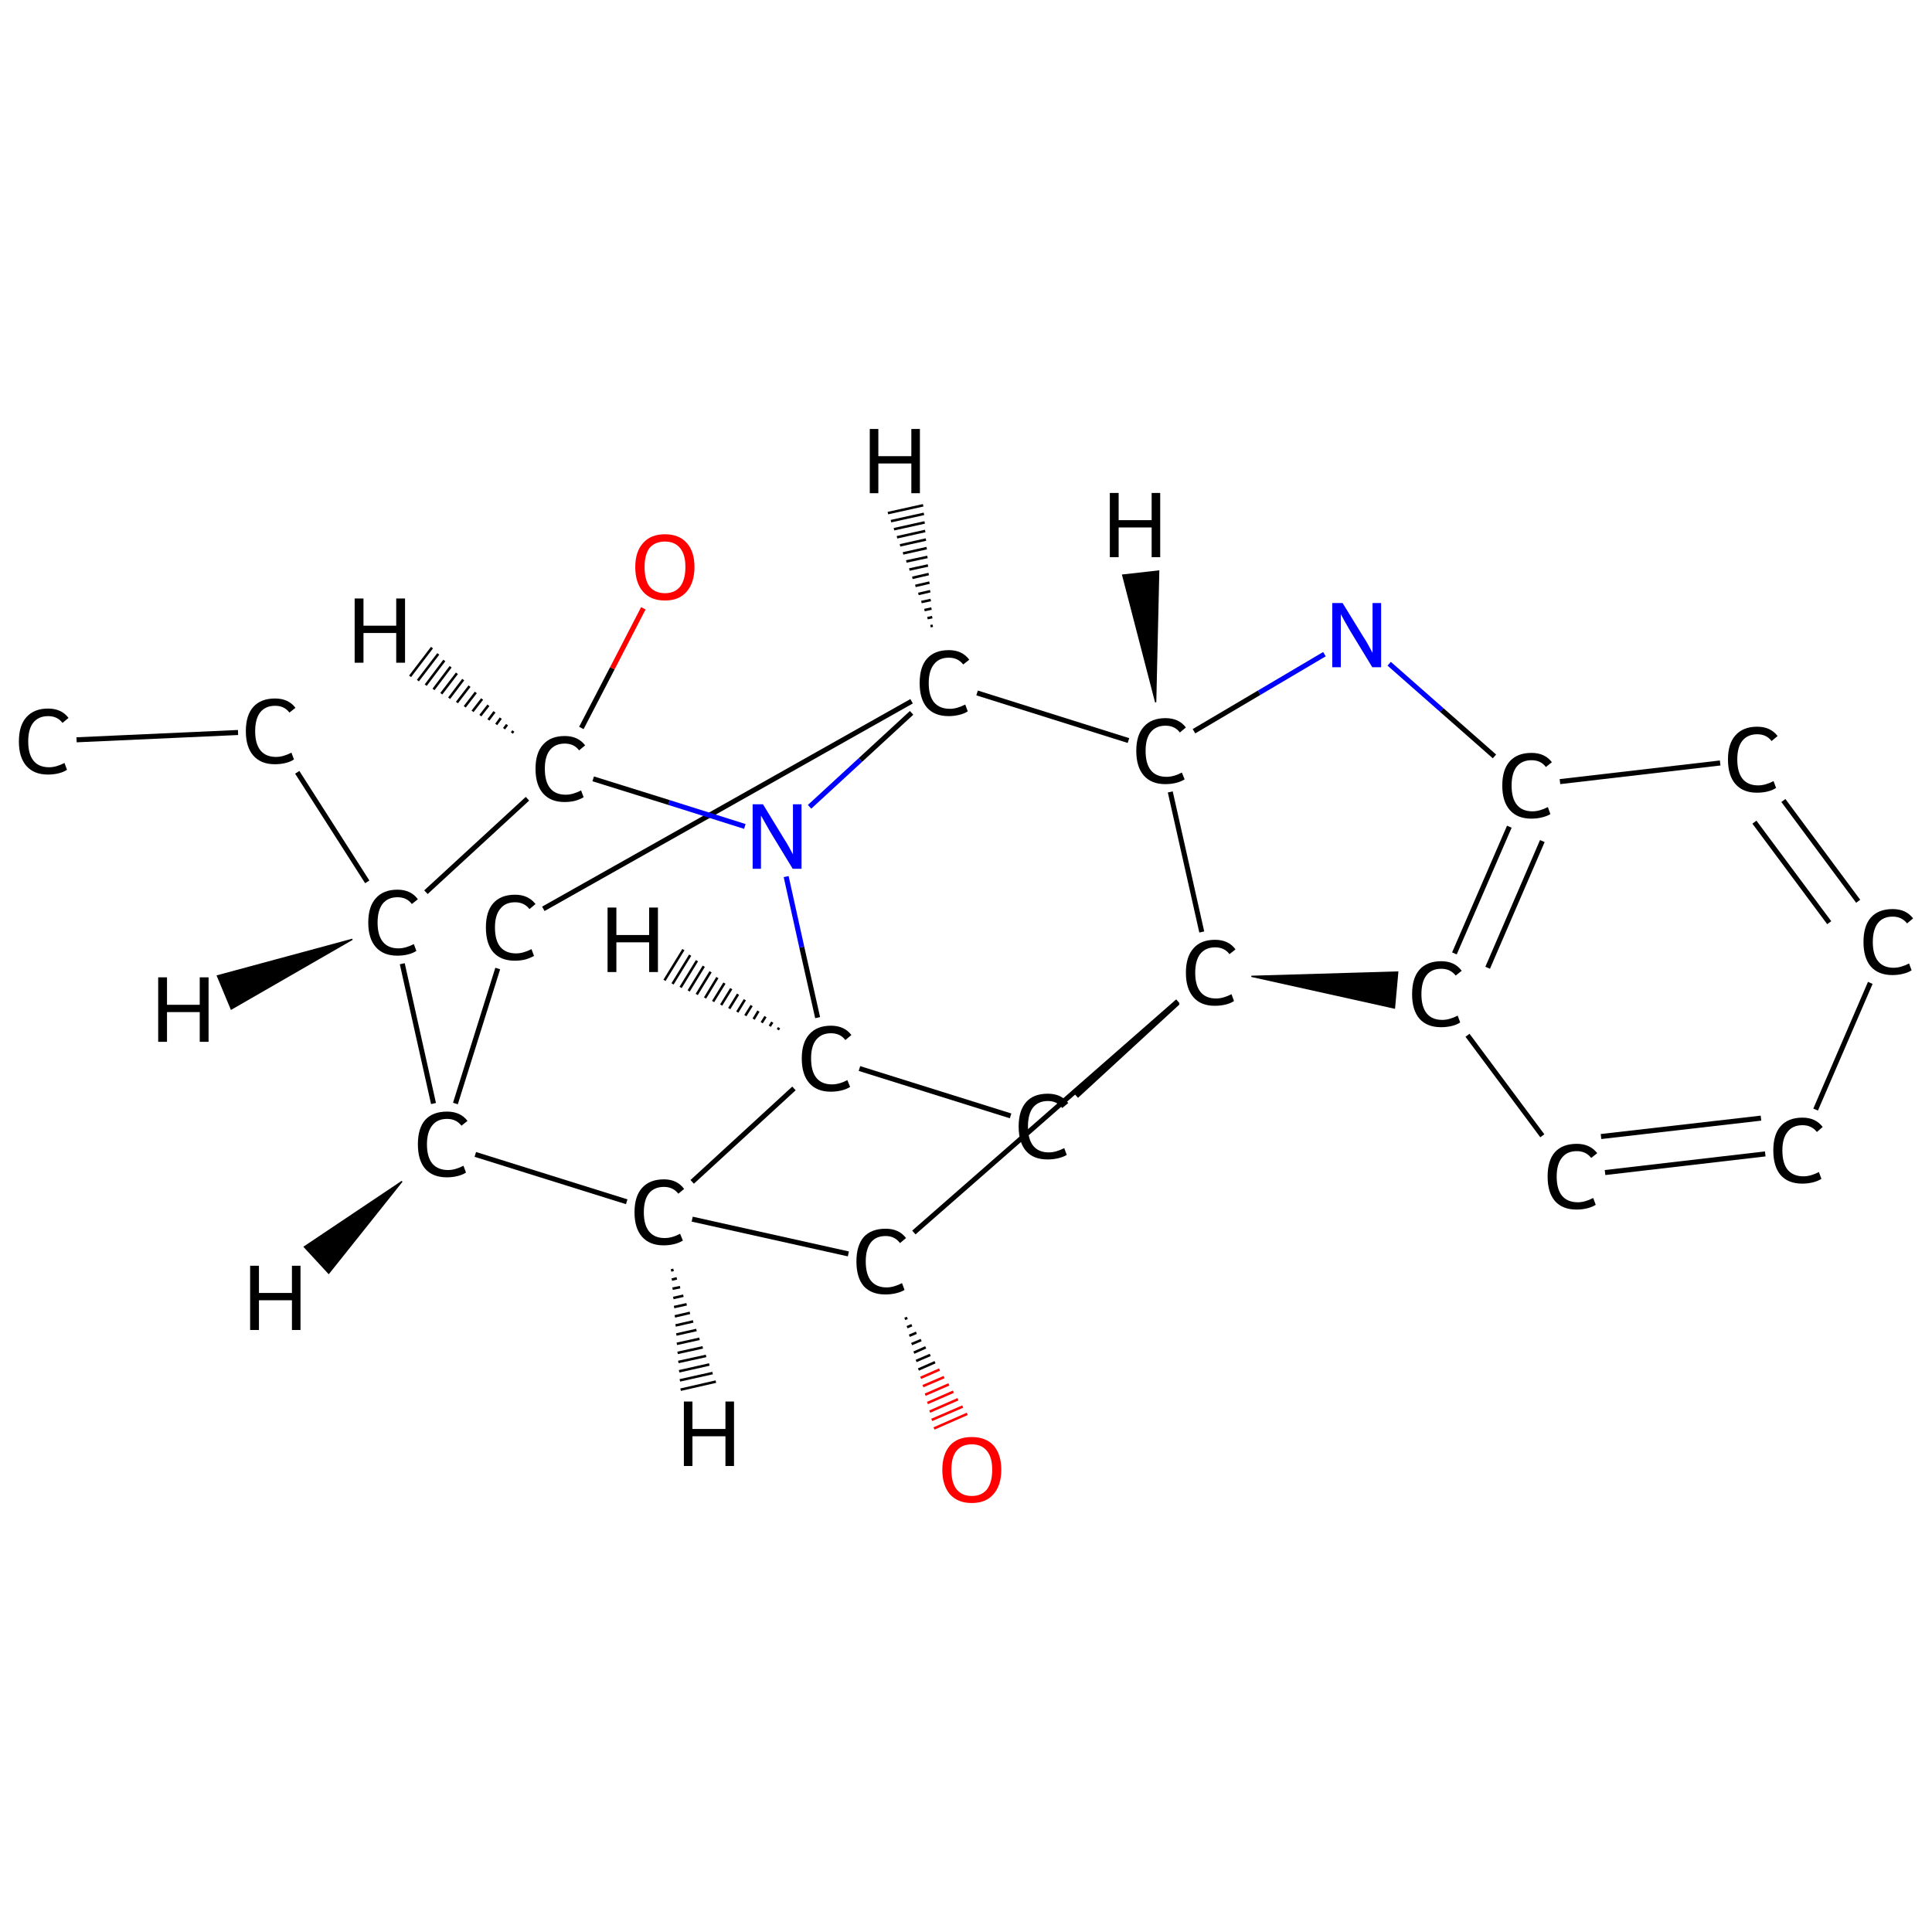 <?xml version='1.0' encoding='iso-8859-1'?>
<svg version='1.1' baseProfile='full'
              xmlns='http://www.w3.org/2000/svg'
                      xmlns:rdkit='http://www.rdkit.org/xml'
                      xmlns:xlink='http://www.w3.org/1999/xlink'
                  xml:space='preserve'
width='767px' height='767px' viewBox='0 0 767 767'>
<!-- END OF HEADER -->
<rect style='opacity:1.0;fill:#FFFFFF;stroke:none' width='767.0' height='767.0' x='0.0' y='0.0'> </rect>
<path class='bond-0 atom-0 atom-1' d='M 30.4,293.7 L 94.5,290.8' style='fill:none;fill-rule:evenodd;stroke:#000000;stroke-width:2.0px;stroke-linecap:butt;stroke-linejoin:miter;stroke-opacity:1' />
<path class='bond-1 atom-1 atom-2' d='M 118.0,306.6 L 145.8,350.1' style='fill:none;fill-rule:evenodd;stroke:#000000;stroke-width:2.0px;stroke-linecap:butt;stroke-linejoin:miter;stroke-opacity:1' />
<path class='bond-2 atom-2 atom-3' d='M 159.7,382.6 L 172.1,438.1' style='fill:none;fill-rule:evenodd;stroke:#000000;stroke-width:2.0px;stroke-linecap:butt;stroke-linejoin:miter;stroke-opacity:1' />
<path class='bond-3 atom-3 atom-4' d='M 180.8,438.1 L 197.6,384.5' style='fill:none;fill-rule:evenodd;stroke:#000000;stroke-width:2.0px;stroke-linecap:butt;stroke-linejoin:miter;stroke-opacity:1' />
<path class='bond-4 atom-4 atom-5' d='M 215.7,360.8 L 361.9,278.4' style='fill:none;fill-rule:evenodd;stroke:#000000;stroke-width:2.0px;stroke-linecap:butt;stroke-linejoin:miter;stroke-opacity:1' />
<path class='bond-5 atom-5 atom-6' d='M 387.9,275.1 L 448.0,294.0' style='fill:none;fill-rule:evenodd;stroke:#000000;stroke-width:2.0px;stroke-linecap:butt;stroke-linejoin:miter;stroke-opacity:1' />
<path class='bond-6 atom-6 atom-7' d='M 474.0,290.3 L 499.9,275.0' style='fill:none;fill-rule:evenodd;stroke:#000000;stroke-width:2.0px;stroke-linecap:butt;stroke-linejoin:miter;stroke-opacity:1' />
<path class='bond-6 atom-6 atom-7' d='M 499.9,275.0 L 525.8,259.7' style='fill:none;fill-rule:evenodd;stroke:#0000FF;stroke-width:2.0px;stroke-linecap:butt;stroke-linejoin:miter;stroke-opacity:1' />
<path class='bond-7 atom-7 atom-8' d='M 551.5,263.5 L 572.4,281.9' style='fill:none;fill-rule:evenodd;stroke:#0000FF;stroke-width:2.0px;stroke-linecap:butt;stroke-linejoin:miter;stroke-opacity:1' />
<path class='bond-7 atom-7 atom-8' d='M 572.4,281.9 L 593.3,300.3' style='fill:none;fill-rule:evenodd;stroke:#000000;stroke-width:2.0px;stroke-linecap:butt;stroke-linejoin:miter;stroke-opacity:1' />
<path class='bond-8 atom-8 atom-9' d='M 599.2,328.2 L 577.4,378.5' style='fill:none;fill-rule:evenodd;stroke:#000000;stroke-width:2.0px;stroke-linecap:butt;stroke-linejoin:miter;stroke-opacity:1' />
<path class='bond-8 atom-8 atom-9' d='M 612.3,333.9 L 590.6,384.2' style='fill:none;fill-rule:evenodd;stroke:#000000;stroke-width:2.0px;stroke-linecap:butt;stroke-linejoin:miter;stroke-opacity:1' />
<path class='bond-9 atom-9 atom-10' d='M 582.6,411.0 L 612.3,450.9' style='fill:none;fill-rule:evenodd;stroke:#000000;stroke-width:2.0px;stroke-linecap:butt;stroke-linejoin:miter;stroke-opacity:1' />
<path class='bond-10 atom-10 atom-11' d='M 637.2,465.5 L 700.8,458.1' style='fill:none;fill-rule:evenodd;stroke:#000000;stroke-width:2.0px;stroke-linecap:butt;stroke-linejoin:miter;stroke-opacity:1' />
<path class='bond-10 atom-10 atom-11' d='M 635.6,451.2 L 699.1,443.9' style='fill:none;fill-rule:evenodd;stroke:#000000;stroke-width:2.0px;stroke-linecap:butt;stroke-linejoin:miter;stroke-opacity:1' />
<path class='bond-11 atom-11 atom-12' d='M 720.8,440.5 L 742.5,390.2' style='fill:none;fill-rule:evenodd;stroke:#000000;stroke-width:2.0px;stroke-linecap:butt;stroke-linejoin:miter;stroke-opacity:1' />
<path class='bond-12 atom-12 atom-13' d='M 737.7,357.8 L 708.0,317.8' style='fill:none;fill-rule:evenodd;stroke:#000000;stroke-width:2.0px;stroke-linecap:butt;stroke-linejoin:miter;stroke-opacity:1' />
<path class='bond-12 atom-12 atom-13' d='M 726.2,366.3 L 696.5,326.4' style='fill:none;fill-rule:evenodd;stroke:#000000;stroke-width:2.0px;stroke-linecap:butt;stroke-linejoin:miter;stroke-opacity:1' />
<path class='bond-13 atom-14 atom-9' d='M 496.8,387.6 L 554.9,385.9 L 553.6,400.2 Z' style='fill:#000000;fill-rule:evenodd;fill-opacity:1;stroke:#000000;stroke-width:0.5px;stroke-linecap:butt;stroke-linejoin:miter;stroke-opacity:1;' />
<path class='bond-14 atom-14 atom-15' d='M 467.6,398.0 L 427.3,435.1' style='fill:none;fill-rule:evenodd;stroke:#000000;stroke-width:2.0px;stroke-linecap:butt;stroke-linejoin:miter;stroke-opacity:1' />
<path class='bond-15 atom-15 atom-16' d='M 401.2,443.0 L 341.2,424.2' style='fill:none;fill-rule:evenodd;stroke:#000000;stroke-width:2.0px;stroke-linecap:butt;stroke-linejoin:miter;stroke-opacity:1' />
<path class='bond-16 atom-16 atom-17' d='M 315.2,432.1 L 274.8,469.2' style='fill:none;fill-rule:evenodd;stroke:#000000;stroke-width:2.0px;stroke-linecap:butt;stroke-linejoin:miter;stroke-opacity:1' />
<path class='bond-17 atom-17 atom-18' d='M 274.8,484.0 L 336.8,497.8' style='fill:none;fill-rule:evenodd;stroke:#000000;stroke-width:2.0px;stroke-linecap:butt;stroke-linejoin:miter;stroke-opacity:1' />
<path class='bond-18 atom-18 atom-19' d='M 360.2,523.2 L 359.2,523.6' style='fill:none;fill-rule:evenodd;stroke:#000000;stroke-width:1.0px;stroke-linecap:butt;stroke-linejoin:miter;stroke-opacity:1' />
<path class='bond-18 atom-18 atom-19' d='M 362.0,526.1 L 360.1,526.9' style='fill:none;fill-rule:evenodd;stroke:#000000;stroke-width:1.0px;stroke-linecap:butt;stroke-linejoin:miter;stroke-opacity:1' />
<path class='bond-18 atom-18 atom-19' d='M 363.8,529.1 L 361.0,530.3' style='fill:none;fill-rule:evenodd;stroke:#000000;stroke-width:1.0px;stroke-linecap:butt;stroke-linejoin:miter;stroke-opacity:1' />
<path class='bond-18 atom-18 atom-19' d='M 365.7,532.0 L 361.9,533.6' style='fill:none;fill-rule:evenodd;stroke:#000000;stroke-width:1.0px;stroke-linecap:butt;stroke-linejoin:miter;stroke-opacity:1' />
<path class='bond-18 atom-18 atom-19' d='M 367.5,534.9 L 362.8,537.0' style='fill:none;fill-rule:evenodd;stroke:#000000;stroke-width:1.0px;stroke-linecap:butt;stroke-linejoin:miter;stroke-opacity:1' />
<path class='bond-18 atom-18 atom-19' d='M 369.3,537.9 L 363.7,540.3' style='fill:none;fill-rule:evenodd;stroke:#000000;stroke-width:1.0px;stroke-linecap:butt;stroke-linejoin:miter;stroke-opacity:1' />
<path class='bond-18 atom-18 atom-19' d='M 371.2,540.8 L 364.6,543.7' style='fill:none;fill-rule:evenodd;stroke:#000000;stroke-width:1.0px;stroke-linecap:butt;stroke-linejoin:miter;stroke-opacity:1' />
<path class='bond-18 atom-18 atom-19' d='M 373.0,543.7 L 365.5,547.0' style='fill:none;fill-rule:evenodd;stroke:#FF0000;stroke-width:1.0px;stroke-linecap:butt;stroke-linejoin:miter;stroke-opacity:1' />
<path class='bond-18 atom-18 atom-19' d='M 374.8,546.7 L 366.4,550.3' style='fill:none;fill-rule:evenodd;stroke:#FF0000;stroke-width:1.0px;stroke-linecap:butt;stroke-linejoin:miter;stroke-opacity:1' />
<path class='bond-18 atom-18 atom-19' d='M 376.7,549.6 L 367.3,553.7' style='fill:none;fill-rule:evenodd;stroke:#FF0000;stroke-width:1.0px;stroke-linecap:butt;stroke-linejoin:miter;stroke-opacity:1' />
<path class='bond-18 atom-18 atom-19' d='M 378.5,552.5 L 368.2,557.0' style='fill:none;fill-rule:evenodd;stroke:#FF0000;stroke-width:1.0px;stroke-linecap:butt;stroke-linejoin:miter;stroke-opacity:1' />
<path class='bond-18 atom-18 atom-19' d='M 380.3,555.5 L 369.1,560.4' style='fill:none;fill-rule:evenodd;stroke:#FF0000;stroke-width:1.0px;stroke-linecap:butt;stroke-linejoin:miter;stroke-opacity:1' />
<path class='bond-18 atom-18 atom-19' d='M 382.2,558.4 L 369.9,563.7' style='fill:none;fill-rule:evenodd;stroke:#FF0000;stroke-width:1.0px;stroke-linecap:butt;stroke-linejoin:miter;stroke-opacity:1' />
<path class='bond-18 atom-18 atom-19' d='M 384.0,561.3 L 370.8,567.1' style='fill:none;fill-rule:evenodd;stroke:#FF0000;stroke-width:1.0px;stroke-linecap:butt;stroke-linejoin:miter;stroke-opacity:1' />
<path class='bond-19 atom-16 atom-20' d='M 324.6,404.0 L 318.3,376.0' style='fill:none;fill-rule:evenodd;stroke:#000000;stroke-width:2.0px;stroke-linecap:butt;stroke-linejoin:miter;stroke-opacity:1' />
<path class='bond-19 atom-16 atom-20' d='M 318.3,376.0 L 312.1,348.0' style='fill:none;fill-rule:evenodd;stroke:#0000FF;stroke-width:2.0px;stroke-linecap:butt;stroke-linejoin:miter;stroke-opacity:1' />
<path class='bond-20 atom-20 atom-21' d='M 295.7,328.1 L 265.6,318.6' style='fill:none;fill-rule:evenodd;stroke:#0000FF;stroke-width:2.0px;stroke-linecap:butt;stroke-linejoin:miter;stroke-opacity:1' />
<path class='bond-20 atom-20 atom-21' d='M 265.6,318.6 L 235.5,309.2' style='fill:none;fill-rule:evenodd;stroke:#000000;stroke-width:2.0px;stroke-linecap:butt;stroke-linejoin:miter;stroke-opacity:1' />
<path class='bond-21 atom-21 atom-22' d='M 230.8,289.0 L 243.1,265.3' style='fill:none;fill-rule:evenodd;stroke:#000000;stroke-width:2.0px;stroke-linecap:butt;stroke-linejoin:miter;stroke-opacity:1' />
<path class='bond-21 atom-21 atom-22' d='M 243.1,265.3 L 255.4,241.5' style='fill:none;fill-rule:evenodd;stroke:#FF0000;stroke-width:2.0px;stroke-linecap:butt;stroke-linejoin:miter;stroke-opacity:1' />
<path class='bond-22 atom-21 atom-2' d='M 209.4,317.1 L 169.1,354.2' style='fill:none;fill-rule:evenodd;stroke:#000000;stroke-width:2.0px;stroke-linecap:butt;stroke-linejoin:miter;stroke-opacity:1' />
<path class='bond-23 atom-17 atom-3' d='M 248.8,477.1 L 188.7,458.3' style='fill:none;fill-rule:evenodd;stroke:#000000;stroke-width:2.0px;stroke-linecap:butt;stroke-linejoin:miter;stroke-opacity:1' />
<path class='bond-24 atom-20 atom-5' d='M 321.4,320.3 L 341.6,301.7' style='fill:none;fill-rule:evenodd;stroke:#0000FF;stroke-width:2.0px;stroke-linecap:butt;stroke-linejoin:miter;stroke-opacity:1' />
<path class='bond-24 atom-20 atom-5' d='M 341.6,301.7 L 361.9,283.0' style='fill:none;fill-rule:evenodd;stroke:#000000;stroke-width:2.0px;stroke-linecap:butt;stroke-linejoin:miter;stroke-opacity:1' />
<path class='bond-25 atom-14 atom-6' d='M 477.1,370.0 L 464.6,314.4' style='fill:none;fill-rule:evenodd;stroke:#000000;stroke-width:2.0px;stroke-linecap:butt;stroke-linejoin:miter;stroke-opacity:1' />
<path class='bond-26 atom-13 atom-8' d='M 682.9,302.9 L 619.3,310.3' style='fill:none;fill-rule:evenodd;stroke:#000000;stroke-width:2.0px;stroke-linecap:butt;stroke-linejoin:miter;stroke-opacity:1' />
<path class='bond-27 atom-18 atom-14' d='M 362.8,489.3 L 467.6,397.5' style='fill:none;fill-rule:evenodd;stroke:#000000;stroke-width:2.0px;stroke-linecap:butt;stroke-linejoin:miter;stroke-opacity:1' />
<path class='bond-28 atom-2 atom-23' d='M 139.9,372.9 L 91.8,400.6 L 86.3,387.4 Z' style='fill:#000000;fill-rule:evenodd;fill-opacity:1;stroke:#000000;stroke-width:0.5px;stroke-linecap:butt;stroke-linejoin:miter;stroke-opacity:1;' />
<path class='bond-29 atom-3 atom-24' d='M 159.6,469.0 L 130.5,505.5 L 120.8,495.0 Z' style='fill:#000000;fill-rule:evenodd;fill-opacity:1;stroke:#000000;stroke-width:0.5px;stroke-linecap:butt;stroke-linejoin:miter;stroke-opacity:1;' />
<path class='bond-30 atom-5 atom-25' d='M 369.4,248.6 L 370.3,248.4' style='fill:none;fill-rule:evenodd;stroke:#000000;stroke-width:1.0px;stroke-linecap:butt;stroke-linejoin:miter;stroke-opacity:1' />
<path class='bond-30 atom-5 atom-25' d='M 368.2,245.4 L 370.1,245.0' style='fill:none;fill-rule:evenodd;stroke:#000000;stroke-width:1.0px;stroke-linecap:butt;stroke-linejoin:miter;stroke-opacity:1' />
<path class='bond-30 atom-5 atom-25' d='M 367.0,242.2 L 369.8,241.6' style='fill:none;fill-rule:evenodd;stroke:#000000;stroke-width:1.0px;stroke-linecap:butt;stroke-linejoin:miter;stroke-opacity:1' />
<path class='bond-30 atom-5 atom-25' d='M 365.8,239.0 L 369.5,238.2' style='fill:none;fill-rule:evenodd;stroke:#000000;stroke-width:1.0px;stroke-linecap:butt;stroke-linejoin:miter;stroke-opacity:1' />
<path class='bond-30 atom-5 atom-25' d='M 364.6,235.8 L 369.3,234.7' style='fill:none;fill-rule:evenodd;stroke:#000000;stroke-width:1.0px;stroke-linecap:butt;stroke-linejoin:miter;stroke-opacity:1' />
<path class='bond-30 atom-5 atom-25' d='M 363.4,232.6 L 369.0,231.3' style='fill:none;fill-rule:evenodd;stroke:#000000;stroke-width:1.0px;stroke-linecap:butt;stroke-linejoin:miter;stroke-opacity:1' />
<path class='bond-30 atom-5 atom-25' d='M 362.2,229.4 L 368.7,227.9' style='fill:none;fill-rule:evenodd;stroke:#000000;stroke-width:1.0px;stroke-linecap:butt;stroke-linejoin:miter;stroke-opacity:1' />
<path class='bond-30 atom-5 atom-25' d='M 361.0,226.1 L 368.4,224.5' style='fill:none;fill-rule:evenodd;stroke:#000000;stroke-width:1.0px;stroke-linecap:butt;stroke-linejoin:miter;stroke-opacity:1' />
<path class='bond-30 atom-5 atom-25' d='M 359.8,222.9 L 368.2,221.1' style='fill:none;fill-rule:evenodd;stroke:#000000;stroke-width:1.0px;stroke-linecap:butt;stroke-linejoin:miter;stroke-opacity:1' />
<path class='bond-30 atom-5 atom-25' d='M 358.5,219.7 L 367.9,217.6' style='fill:none;fill-rule:evenodd;stroke:#000000;stroke-width:1.0px;stroke-linecap:butt;stroke-linejoin:miter;stroke-opacity:1' />
<path class='bond-30 atom-5 atom-25' d='M 357.3,216.5 L 367.6,214.2' style='fill:none;fill-rule:evenodd;stroke:#000000;stroke-width:1.0px;stroke-linecap:butt;stroke-linejoin:miter;stroke-opacity:1' />
<path class='bond-30 atom-5 atom-25' d='M 356.1,213.3 L 367.3,210.8' style='fill:none;fill-rule:evenodd;stroke:#000000;stroke-width:1.0px;stroke-linecap:butt;stroke-linejoin:miter;stroke-opacity:1' />
<path class='bond-30 atom-5 atom-25' d='M 354.9,210.1 L 367.1,207.4' style='fill:none;fill-rule:evenodd;stroke:#000000;stroke-width:1.0px;stroke-linecap:butt;stroke-linejoin:miter;stroke-opacity:1' />
<path class='bond-30 atom-5 atom-25' d='M 353.7,206.9 L 366.8,204.0' style='fill:none;fill-rule:evenodd;stroke:#000000;stroke-width:1.0px;stroke-linecap:butt;stroke-linejoin:miter;stroke-opacity:1' />
<path class='bond-30 atom-5 atom-25' d='M 352.5,203.7 L 366.5,200.6' style='fill:none;fill-rule:evenodd;stroke:#000000;stroke-width:1.0px;stroke-linecap:butt;stroke-linejoin:miter;stroke-opacity:1' />
<path class='bond-31 atom-6 atom-26' d='M 458.8,278.8 L 445.7,228.3 L 460.0,226.7 Z' style='fill:#000000;fill-rule:evenodd;fill-opacity:1;stroke:#000000;stroke-width:0.5px;stroke-linecap:butt;stroke-linejoin:miter;stroke-opacity:1;' />
<path class='bond-32 atom-16 atom-27' d='M 308.8,408.8 L 309.3,408.0' style='fill:none;fill-rule:evenodd;stroke:#000000;stroke-width:1.0px;stroke-linecap:butt;stroke-linejoin:miter;stroke-opacity:1' />
<path class='bond-32 atom-16 atom-27' d='M 305.6,407.4 L 306.6,405.8' style='fill:none;fill-rule:evenodd;stroke:#000000;stroke-width:1.0px;stroke-linecap:butt;stroke-linejoin:miter;stroke-opacity:1' />
<path class='bond-32 atom-16 atom-27' d='M 302.4,406.0 L 303.9,403.6' style='fill:none;fill-rule:evenodd;stroke:#000000;stroke-width:1.0px;stroke-linecap:butt;stroke-linejoin:miter;stroke-opacity:1' />
<path class='bond-32 atom-16 atom-27' d='M 299.2,404.6 L 301.1,401.4' style='fill:none;fill-rule:evenodd;stroke:#000000;stroke-width:1.0px;stroke-linecap:butt;stroke-linejoin:miter;stroke-opacity:1' />
<path class='bond-32 atom-16 atom-27' d='M 295.9,403.2 L 298.4,399.2' style='fill:none;fill-rule:evenodd;stroke:#000000;stroke-width:1.0px;stroke-linecap:butt;stroke-linejoin:miter;stroke-opacity:1' />
<path class='bond-32 atom-16 atom-27' d='M 292.7,401.8 L 295.7,396.9' style='fill:none;fill-rule:evenodd;stroke:#000000;stroke-width:1.0px;stroke-linecap:butt;stroke-linejoin:miter;stroke-opacity:1' />
<path class='bond-32 atom-16 atom-27' d='M 289.5,400.4 L 293.0,394.7' style='fill:none;fill-rule:evenodd;stroke:#000000;stroke-width:1.0px;stroke-linecap:butt;stroke-linejoin:miter;stroke-opacity:1' />
<path class='bond-32 atom-16 atom-27' d='M 286.3,399.0 L 290.3,392.5' style='fill:none;fill-rule:evenodd;stroke:#000000;stroke-width:1.0px;stroke-linecap:butt;stroke-linejoin:miter;stroke-opacity:1' />
<path class='bond-32 atom-16 atom-27' d='M 283.1,397.6 L 287.6,390.3' style='fill:none;fill-rule:evenodd;stroke:#000000;stroke-width:1.0px;stroke-linecap:butt;stroke-linejoin:miter;stroke-opacity:1' />
<path class='bond-32 atom-16 atom-27' d='M 279.9,396.2 L 284.8,388.1' style='fill:none;fill-rule:evenodd;stroke:#000000;stroke-width:1.0px;stroke-linecap:butt;stroke-linejoin:miter;stroke-opacity:1' />
<path class='bond-32 atom-16 atom-27' d='M 276.6,394.8 L 282.1,385.8' style='fill:none;fill-rule:evenodd;stroke:#000000;stroke-width:1.0px;stroke-linecap:butt;stroke-linejoin:miter;stroke-opacity:1' />
<path class='bond-32 atom-16 atom-27' d='M 273.4,393.4 L 279.4,383.6' style='fill:none;fill-rule:evenodd;stroke:#000000;stroke-width:1.0px;stroke-linecap:butt;stroke-linejoin:miter;stroke-opacity:1' />
<path class='bond-32 atom-16 atom-27' d='M 270.2,392.0 L 276.7,381.4' style='fill:none;fill-rule:evenodd;stroke:#000000;stroke-width:1.0px;stroke-linecap:butt;stroke-linejoin:miter;stroke-opacity:1' />
<path class='bond-32 atom-16 atom-27' d='M 267.0,390.6 L 274.0,379.2' style='fill:none;fill-rule:evenodd;stroke:#000000;stroke-width:1.0px;stroke-linecap:butt;stroke-linejoin:miter;stroke-opacity:1' />
<path class='bond-32 atom-16 atom-27' d='M 263.8,389.2 L 271.3,377.0' style='fill:none;fill-rule:evenodd;stroke:#000000;stroke-width:1.0px;stroke-linecap:butt;stroke-linejoin:miter;stroke-opacity:1' />
<path class='bond-33 atom-17 atom-28' d='M 267.4,504.1 L 266.4,504.4' style='fill:none;fill-rule:evenodd;stroke:#000000;stroke-width:1.0px;stroke-linecap:butt;stroke-linejoin:miter;stroke-opacity:1' />
<path class='bond-33 atom-17 atom-28' d='M 268.7,507.5 L 266.7,508.0' style='fill:none;fill-rule:evenodd;stroke:#000000;stroke-width:1.0px;stroke-linecap:butt;stroke-linejoin:miter;stroke-opacity:1' />
<path class='bond-33 atom-17 atom-28' d='M 270.0,511.0 L 267.0,511.6' style='fill:none;fill-rule:evenodd;stroke:#000000;stroke-width:1.0px;stroke-linecap:butt;stroke-linejoin:miter;stroke-opacity:1' />
<path class='bond-33 atom-17 atom-28' d='M 271.3,514.4 L 267.3,515.3' style='fill:none;fill-rule:evenodd;stroke:#000000;stroke-width:1.0px;stroke-linecap:butt;stroke-linejoin:miter;stroke-opacity:1' />
<path class='bond-33 atom-17 atom-28' d='M 272.6,517.8 L 267.6,518.9' style='fill:none;fill-rule:evenodd;stroke:#000000;stroke-width:1.0px;stroke-linecap:butt;stroke-linejoin:miter;stroke-opacity:1' />
<path class='bond-33 atom-17 atom-28' d='M 273.9,521.2 L 267.9,522.6' style='fill:none;fill-rule:evenodd;stroke:#000000;stroke-width:1.0px;stroke-linecap:butt;stroke-linejoin:miter;stroke-opacity:1' />
<path class='bond-33 atom-17 atom-28' d='M 275.2,524.6 L 268.2,526.2' style='fill:none;fill-rule:evenodd;stroke:#000000;stroke-width:1.0px;stroke-linecap:butt;stroke-linejoin:miter;stroke-opacity:1' />
<path class='bond-33 atom-17 atom-28' d='M 276.5,528.0 L 268.5,529.8' style='fill:none;fill-rule:evenodd;stroke:#000000;stroke-width:1.0px;stroke-linecap:butt;stroke-linejoin:miter;stroke-opacity:1' />
<path class='bond-33 atom-17 atom-28' d='M 277.7,531.5 L 268.7,533.5' style='fill:none;fill-rule:evenodd;stroke:#000000;stroke-width:1.0px;stroke-linecap:butt;stroke-linejoin:miter;stroke-opacity:1' />
<path class='bond-33 atom-17 atom-28' d='M 279.0,534.9 L 269.0,537.1' style='fill:none;fill-rule:evenodd;stroke:#000000;stroke-width:1.0px;stroke-linecap:butt;stroke-linejoin:miter;stroke-opacity:1' />
<path class='bond-33 atom-17 atom-28' d='M 280.3,538.3 L 269.3,540.7' style='fill:none;fill-rule:evenodd;stroke:#000000;stroke-width:1.0px;stroke-linecap:butt;stroke-linejoin:miter;stroke-opacity:1' />
<path class='bond-33 atom-17 atom-28' d='M 281.6,541.7 L 269.6,544.4' style='fill:none;fill-rule:evenodd;stroke:#000000;stroke-width:1.0px;stroke-linecap:butt;stroke-linejoin:miter;stroke-opacity:1' />
<path class='bond-33 atom-17 atom-28' d='M 282.9,545.1 L 269.9,548.0' style='fill:none;fill-rule:evenodd;stroke:#000000;stroke-width:1.0px;stroke-linecap:butt;stroke-linejoin:miter;stroke-opacity:1' />
<path class='bond-33 atom-17 atom-28' d='M 284.2,548.5 L 270.2,551.7' style='fill:none;fill-rule:evenodd;stroke:#000000;stroke-width:1.0px;stroke-linecap:butt;stroke-linejoin:miter;stroke-opacity:1' />
<path class='bond-34 atom-21 atom-29' d='M 203.2,291.0 L 203.8,290.2' style='fill:none;fill-rule:evenodd;stroke:#000000;stroke-width:1.0px;stroke-linecap:butt;stroke-linejoin:miter;stroke-opacity:1' />
<path class='bond-34 atom-21 atom-29' d='M 200.1,289.3 L 201.3,287.7' style='fill:none;fill-rule:evenodd;stroke:#000000;stroke-width:1.0px;stroke-linecap:butt;stroke-linejoin:miter;stroke-opacity:1' />
<path class='bond-34 atom-21 atom-29' d='M 197.0,287.6 L 198.8,285.1' style='fill:none;fill-rule:evenodd;stroke:#000000;stroke-width:1.0px;stroke-linecap:butt;stroke-linejoin:miter;stroke-opacity:1' />
<path class='bond-34 atom-21 atom-29' d='M 193.9,285.8 L 196.3,282.6' style='fill:none;fill-rule:evenodd;stroke:#000000;stroke-width:1.0px;stroke-linecap:butt;stroke-linejoin:miter;stroke-opacity:1' />
<path class='bond-34 atom-21 atom-29' d='M 190.7,284.1 L 193.9,280.0' style='fill:none;fill-rule:evenodd;stroke:#000000;stroke-width:1.0px;stroke-linecap:butt;stroke-linejoin:miter;stroke-opacity:1' />
<path class='bond-34 atom-21 atom-29' d='M 187.6,282.4 L 191.4,277.5' style='fill:none;fill-rule:evenodd;stroke:#000000;stroke-width:1.0px;stroke-linecap:butt;stroke-linejoin:miter;stroke-opacity:1' />
<path class='bond-34 atom-21 atom-29' d='M 184.5,280.6 L 188.9,274.9' style='fill:none;fill-rule:evenodd;stroke:#000000;stroke-width:1.0px;stroke-linecap:butt;stroke-linejoin:miter;stroke-opacity:1' />
<path class='bond-34 atom-21 atom-29' d='M 181.4,278.9 L 186.4,272.4' style='fill:none;fill-rule:evenodd;stroke:#000000;stroke-width:1.0px;stroke-linecap:butt;stroke-linejoin:miter;stroke-opacity:1' />
<path class='bond-34 atom-21 atom-29' d='M 178.3,277.2 L 183.9,269.8' style='fill:none;fill-rule:evenodd;stroke:#000000;stroke-width:1.0px;stroke-linecap:butt;stroke-linejoin:miter;stroke-opacity:1' />
<path class='bond-34 atom-21 atom-29' d='M 175.2,275.4 L 181.4,267.3' style='fill:none;fill-rule:evenodd;stroke:#000000;stroke-width:1.0px;stroke-linecap:butt;stroke-linejoin:miter;stroke-opacity:1' />
<path class='bond-34 atom-21 atom-29' d='M 172.1,273.7 L 178.9,264.7' style='fill:none;fill-rule:evenodd;stroke:#000000;stroke-width:1.0px;stroke-linecap:butt;stroke-linejoin:miter;stroke-opacity:1' />
<path class='bond-34 atom-21 atom-29' d='M 169.0,272.0 L 176.4,262.2' style='fill:none;fill-rule:evenodd;stroke:#000000;stroke-width:1.0px;stroke-linecap:butt;stroke-linejoin:miter;stroke-opacity:1' />
<path class='bond-34 atom-21 atom-29' d='M 165.9,270.2 L 174.0,259.6' style='fill:none;fill-rule:evenodd;stroke:#000000;stroke-width:1.0px;stroke-linecap:butt;stroke-linejoin:miter;stroke-opacity:1' />
<path class='bond-34 atom-21 atom-29' d='M 162.8,268.5 L 171.5,257.1' style='fill:none;fill-rule:evenodd;stroke:#000000;stroke-width:1.0px;stroke-linecap:butt;stroke-linejoin:miter;stroke-opacity:1' />
<path class='atom-0' d='M 7.5 294.4
Q 7.5 288.0, 10.5 284.7
Q 13.5 281.3, 19.1 281.3
Q 24.4 281.3, 27.2 285.0
L 24.8 287.0
Q 22.8 284.3, 19.1 284.3
Q 15.3 284.3, 13.2 286.9
Q 11.2 289.4, 11.2 294.4
Q 11.2 299.4, 13.3 302.0
Q 15.4 304.6, 19.5 304.6
Q 22.3 304.6, 25.6 302.9
L 26.6 305.6
Q 25.3 306.5, 23.3 307.0
Q 21.3 307.5, 19.0 307.5
Q 13.5 307.5, 10.5 304.1
Q 7.5 300.7, 7.5 294.4
' fill='#000000'/>
<path class='atom-1' d='M 97.6 290.3
Q 97.6 283.9, 100.6 280.6
Q 103.6 277.3, 109.2 277.3
Q 114.5 277.3, 117.3 281.0
L 114.9 282.9
Q 112.9 280.2, 109.2 280.2
Q 105.4 280.2, 103.3 282.8
Q 101.3 285.4, 101.3 290.3
Q 101.3 295.3, 103.4 297.9
Q 105.5 300.5, 109.6 300.5
Q 112.4 300.5, 115.7 298.8
L 116.7 301.5
Q 115.4 302.4, 113.4 302.9
Q 111.4 303.4, 109.1 303.4
Q 103.6 303.4, 100.6 300.0
Q 97.6 296.6, 97.6 290.3
' fill='#000000'/>
<path class='atom-2' d='M 146.2 366.3
Q 146.2 359.9, 149.2 356.6
Q 152.2 353.2, 157.8 353.2
Q 163.1 353.2, 165.9 357.0
L 163.5 358.9
Q 161.5 356.2, 157.8 356.2
Q 154.0 356.2, 151.9 358.8
Q 149.9 361.4, 149.9 366.3
Q 149.9 371.3, 152.0 373.9
Q 154.1 376.5, 158.2 376.5
Q 161.0 376.5, 164.3 374.8
L 165.3 377.5
Q 164.0 378.4, 162.0 378.9
Q 160.0 379.4, 157.7 379.4
Q 152.2 379.4, 149.2 376.0
Q 146.2 372.6, 146.2 366.3
' fill='#000000'/>
<path class='atom-3' d='M 165.9 454.3
Q 165.9 447.9, 168.8 444.6
Q 171.8 441.3, 177.5 441.3
Q 182.8 441.3, 185.6 445.0
L 183.2 446.9
Q 181.1 444.2, 177.5 444.2
Q 173.6 444.2, 171.6 446.8
Q 169.5 449.4, 169.5 454.3
Q 169.5 459.3, 171.6 461.9
Q 173.8 464.5, 177.9 464.5
Q 180.7 464.5, 184.0 462.8
L 185.0 465.5
Q 183.7 466.4, 181.6 466.9
Q 179.6 467.4, 177.4 467.4
Q 171.8 467.4, 168.8 464.0
Q 165.9 460.6, 165.9 454.3
' fill='#000000'/>
<path class='atom-4' d='M 192.9 368.2
Q 192.9 361.9, 195.8 358.6
Q 198.8 355.2, 204.5 355.2
Q 209.7 355.2, 212.6 358.9
L 210.2 360.9
Q 208.1 358.2, 204.5 358.2
Q 200.6 358.2, 198.6 360.8
Q 196.5 363.3, 196.5 368.2
Q 196.5 373.3, 198.6 375.9
Q 200.8 378.5, 204.9 378.5
Q 207.7 378.5, 211.0 376.8
L 212.0 379.5
Q 210.6 380.3, 208.6 380.9
Q 206.6 381.4, 204.4 381.4
Q 198.8 381.4, 195.8 378.0
Q 192.9 374.6, 192.9 368.2
' fill='#000000'/>
<path class='atom-5' d='M 365.1 271.2
Q 365.1 264.8, 368.0 261.5
Q 371.0 258.1, 376.7 258.1
Q 382.0 258.1, 384.8 261.9
L 382.4 263.8
Q 380.3 261.1, 376.7 261.1
Q 372.8 261.1, 370.8 263.7
Q 368.7 266.3, 368.7 271.2
Q 368.7 276.2, 370.8 278.8
Q 373.0 281.4, 377.1 281.4
Q 379.9 281.4, 383.2 279.7
L 384.2 282.4
Q 382.9 283.3, 380.8 283.8
Q 378.8 284.3, 376.6 284.3
Q 371.0 284.3, 368.0 280.9
Q 365.1 277.5, 365.1 271.2
' fill='#000000'/>
<path class='atom-6' d='M 451.1 298.1
Q 451.1 291.8, 454.1 288.5
Q 457.1 285.1, 462.7 285.1
Q 468.0 285.1, 470.8 288.8
L 468.4 290.8
Q 466.4 288.1, 462.7 288.1
Q 458.9 288.1, 456.8 290.7
Q 454.8 293.2, 454.8 298.1
Q 454.8 303.2, 456.9 305.8
Q 459.0 308.4, 463.1 308.4
Q 466.0 308.4, 469.2 306.7
L 470.3 309.4
Q 468.9 310.3, 466.9 310.8
Q 464.9 311.3, 462.6 311.3
Q 457.1 311.3, 454.1 307.9
Q 451.1 304.5, 451.1 298.1
' fill='#000000'/>
<path class='atom-7' d='M 533.0 239.4
L 541.3 252.9
Q 542.2 254.2, 543.5 256.6
Q 544.8 259.1, 544.9 259.2
L 544.9 239.4
L 548.3 239.4
L 548.3 264.9
L 544.8 264.9
L 535.8 250.1
Q 534.8 248.4, 533.7 246.4
Q 532.6 244.4, 532.3 243.8
L 532.3 264.9
L 528.9 264.9
L 528.9 239.4
L 533.0 239.4
' fill='#0000FF'/>
<path class='atom-8' d='M 596.4 311.9
Q 596.4 305.5, 599.4 302.2
Q 602.4 298.9, 608.0 298.9
Q 613.3 298.9, 616.1 302.6
L 613.7 304.5
Q 611.7 301.8, 608.0 301.8
Q 604.2 301.8, 602.1 304.4
Q 600.1 307.0, 600.1 311.9
Q 600.1 316.9, 602.2 319.5
Q 604.3 322.1, 608.4 322.1
Q 611.2 322.1, 614.5 320.4
L 615.5 323.2
Q 614.2 324.0, 612.2 324.5
Q 610.2 325.0, 607.9 325.0
Q 602.4 325.0, 599.4 321.6
Q 596.4 318.2, 596.4 311.9
' fill='#000000'/>
<path class='atom-9' d='M 560.6 394.7
Q 560.6 388.3, 563.5 385.0
Q 566.5 381.6, 572.2 381.6
Q 577.5 381.6, 580.3 385.4
L 577.9 387.3
Q 575.8 384.6, 572.2 384.6
Q 568.3 384.6, 566.3 387.2
Q 564.3 389.8, 564.3 394.7
Q 564.3 399.7, 566.4 402.3
Q 568.5 404.9, 572.6 404.9
Q 575.4 404.9, 578.7 403.2
L 579.7 405.9
Q 578.4 406.8, 576.4 407.3
Q 574.3 407.8, 572.1 407.8
Q 566.5 407.8, 563.5 404.4
Q 560.6 401.0, 560.6 394.7
' fill='#000000'/>
<path class='atom-10' d='M 614.4 467.1
Q 614.4 460.7, 617.3 457.4
Q 620.3 454.1, 626.0 454.1
Q 631.2 454.1, 634.1 457.8
L 631.7 459.7
Q 629.6 457.0, 626.0 457.0
Q 622.1 457.0, 620.1 459.6
Q 618.0 462.2, 618.0 467.1
Q 618.0 472.1, 620.1 474.7
Q 622.3 477.3, 626.4 477.3
Q 629.2 477.3, 632.5 475.6
L 633.5 478.3
Q 632.1 479.2, 630.1 479.7
Q 628.1 480.2, 625.9 480.2
Q 620.3 480.2, 617.3 476.8
Q 614.4 473.4, 614.4 467.1
' fill='#000000'/>
<path class='atom-11' d='M 704.0 456.7
Q 704.0 450.4, 706.9 447.1
Q 709.9 443.7, 715.6 443.7
Q 720.8 443.7, 723.6 447.4
L 721.3 449.4
Q 719.2 446.7, 715.6 446.7
Q 711.7 446.7, 709.7 449.3
Q 707.6 451.8, 707.6 456.7
Q 707.6 461.8, 709.7 464.4
Q 711.9 467.0, 716.0 467.0
Q 718.8 467.0, 722.1 465.3
L 723.1 468.0
Q 721.7 468.9, 719.7 469.4
Q 717.7 469.9, 715.5 469.9
Q 709.9 469.9, 706.9 466.5
Q 704.0 463.1, 704.0 456.7
' fill='#000000'/>
<path class='atom-12' d='M 739.8 374.0
Q 739.8 367.6, 742.7 364.3
Q 745.7 360.9, 751.4 360.9
Q 756.7 360.9, 759.5 364.6
L 757.1 366.6
Q 755.0 363.9, 751.4 363.9
Q 747.5 363.9, 745.5 366.5
Q 743.5 369.1, 743.5 374.0
Q 743.5 379.0, 745.6 381.6
Q 747.7 384.2, 751.8 384.2
Q 754.6 384.2, 757.9 382.5
L 758.9 385.2
Q 757.6 386.1, 755.5 386.6
Q 753.5 387.1, 751.3 387.1
Q 745.7 387.1, 742.7 383.7
Q 739.8 380.3, 739.8 374.0
' fill='#000000'/>
<path class='atom-13' d='M 686.0 301.5
Q 686.0 295.2, 689.0 291.9
Q 692.0 288.5, 697.6 288.5
Q 702.9 288.5, 705.7 292.2
L 703.3 294.2
Q 701.3 291.5, 697.6 291.5
Q 693.8 291.5, 691.7 294.1
Q 689.7 296.6, 689.7 301.5
Q 689.7 306.6, 691.8 309.2
Q 693.9 311.8, 698.0 311.8
Q 700.8 311.8, 704.1 310.1
L 705.1 312.8
Q 703.8 313.7, 701.8 314.2
Q 699.8 314.7, 697.5 314.7
Q 692.0 314.7, 689.0 311.3
Q 686.0 307.9, 686.0 301.5
' fill='#000000'/>
<path class='atom-14' d='M 470.8 386.2
Q 470.8 379.8, 473.8 376.5
Q 476.7 373.1, 482.4 373.1
Q 487.7 373.1, 490.5 376.9
L 488.1 378.8
Q 486.1 376.1, 482.4 376.1
Q 478.6 376.1, 476.5 378.7
Q 474.5 381.3, 474.5 386.2
Q 474.5 391.2, 476.6 393.8
Q 478.7 396.4, 482.8 396.4
Q 485.6 396.4, 488.9 394.7
L 489.9 397.4
Q 488.6 398.3, 486.6 398.8
Q 484.5 399.3, 482.3 399.3
Q 476.7 399.3, 473.8 395.9
Q 470.8 392.5, 470.8 386.2
' fill='#000000'/>
<path class='atom-15' d='M 404.4 447.2
Q 404.4 440.9, 407.4 437.5
Q 410.3 434.2, 416.0 434.2
Q 421.3 434.2, 424.1 437.9
L 421.7 439.9
Q 419.7 437.1, 416.0 437.1
Q 412.2 437.1, 410.1 439.7
Q 408.1 442.3, 408.1 447.2
Q 408.1 452.3, 410.2 454.9
Q 412.3 457.5, 416.4 457.5
Q 419.2 457.5, 422.5 455.8
L 423.5 458.5
Q 422.2 459.3, 420.2 459.8
Q 418.1 460.3, 415.9 460.3
Q 410.3 460.3, 407.4 457.0
Q 404.4 453.6, 404.4 447.2
' fill='#000000'/>
<path class='atom-16' d='M 318.3 420.2
Q 318.3 413.9, 321.3 410.6
Q 324.3 407.2, 329.9 407.2
Q 335.2 407.2, 338.0 410.9
L 335.6 412.9
Q 333.6 410.2, 329.9 410.2
Q 326.1 410.2, 324.0 412.8
Q 322.0 415.3, 322.0 420.2
Q 322.0 425.3, 324.1 427.9
Q 326.2 430.5, 330.3 430.5
Q 333.2 430.5, 336.4 428.8
L 337.5 431.5
Q 336.1 432.4, 334.1 432.9
Q 332.1 433.4, 329.8 433.4
Q 324.3 433.4, 321.3 430.0
Q 318.3 426.6, 318.3 420.2
' fill='#000000'/>
<path class='atom-17' d='M 251.9 481.3
Q 251.9 474.9, 254.9 471.6
Q 257.9 468.2, 263.6 468.2
Q 268.8 468.2, 271.6 472.0
L 269.3 473.9
Q 267.2 471.2, 263.6 471.2
Q 259.7 471.2, 257.6 473.8
Q 255.6 476.4, 255.6 481.3
Q 255.6 486.3, 257.7 488.9
Q 259.8 491.5, 263.9 491.5
Q 266.8 491.5, 270.0 489.8
L 271.1 492.5
Q 269.7 493.4, 267.7 493.9
Q 265.7 494.4, 263.4 494.4
Q 257.9 494.4, 254.9 491.0
Q 251.9 487.6, 251.9 481.3
' fill='#000000'/>
<path class='atom-18' d='M 340.0 500.8
Q 340.0 494.5, 342.9 491.1
Q 345.9 487.8, 351.6 487.8
Q 356.9 487.8, 359.7 491.5
L 357.3 493.5
Q 355.2 490.7, 351.6 490.7
Q 347.7 490.7, 345.7 493.3
Q 343.7 495.9, 343.7 500.8
Q 343.7 505.9, 345.8 508.5
Q 347.9 511.1, 352.0 511.1
Q 354.8 511.1, 358.1 509.4
L 359.1 512.1
Q 357.8 512.9, 355.8 513.4
Q 353.7 513.9, 351.5 513.9
Q 345.9 513.9, 342.9 510.6
Q 340.0 507.2, 340.0 500.8
' fill='#000000'/>
<path class='atom-19' d='M 374.1 583.5
Q 374.1 577.4, 377.1 573.9
Q 380.1 570.5, 385.8 570.5
Q 391.4 570.5, 394.5 573.9
Q 397.5 577.4, 397.5 583.5
Q 397.5 589.7, 394.4 593.2
Q 391.4 596.7, 385.8 596.7
Q 380.2 596.7, 377.1 593.2
Q 374.1 589.7, 374.1 583.5
M 385.8 593.9
Q 389.7 593.9, 391.8 591.3
Q 393.9 588.6, 393.9 583.5
Q 393.9 578.5, 391.8 576.0
Q 389.7 573.4, 385.8 573.4
Q 381.9 573.4, 379.8 575.9
Q 377.7 578.4, 377.7 583.5
Q 377.7 588.7, 379.8 591.3
Q 381.9 593.9, 385.8 593.9
' fill='#FF0000'/>
<path class='atom-20' d='M 302.9 319.3
L 311.2 332.9
Q 312.1 334.2, 313.4 336.6
Q 314.7 339.0, 314.8 339.2
L 314.8 319.3
L 318.2 319.3
L 318.2 344.9
L 314.7 344.9
L 305.7 330.1
Q 304.7 328.3, 303.6 326.4
Q 302.5 324.4, 302.1 323.8
L 302.1 344.9
L 298.8 344.9
L 298.8 319.3
L 302.9 319.3
' fill='#0000FF'/>
<path class='atom-21' d='M 212.6 305.2
Q 212.6 298.9, 215.6 295.6
Q 218.6 292.2, 224.2 292.2
Q 229.5 292.2, 232.3 295.9
L 229.9 297.9
Q 227.9 295.2, 224.2 295.2
Q 220.4 295.2, 218.3 297.8
Q 216.3 300.3, 216.3 305.2
Q 216.3 310.3, 218.4 312.9
Q 220.5 315.5, 224.6 315.5
Q 227.4 315.5, 230.7 313.8
L 231.7 316.5
Q 230.4 317.3, 228.4 317.9
Q 226.4 318.4, 224.1 318.4
Q 218.6 318.4, 215.6 315.0
Q 212.6 311.6, 212.6 305.2
' fill='#000000'/>
<path class='atom-22' d='M 252.2 225.1
Q 252.2 219.0, 255.3 215.6
Q 258.3 212.1, 264.0 212.1
Q 269.6 212.1, 272.7 215.6
Q 275.7 219.0, 275.7 225.1
Q 275.7 231.3, 272.6 234.9
Q 269.6 238.4, 264.0 238.4
Q 258.3 238.4, 255.3 234.9
Q 252.2 231.4, 252.2 225.1
M 264.0 235.5
Q 267.9 235.5, 270.0 232.9
Q 272.1 230.2, 272.1 225.1
Q 272.1 220.1, 270.0 217.6
Q 267.9 215.0, 264.0 215.0
Q 260.1 215.0, 257.9 217.5
Q 255.9 220.1, 255.9 225.1
Q 255.9 230.3, 257.9 232.9
Q 260.1 235.5, 264.0 235.5
' fill='#FF0000'/>
<path class='atom-23' d='M 62.8 388.0
L 66.3 388.0
L 66.3 398.9
L 79.3 398.9
L 79.3 388.0
L 82.8 388.0
L 82.8 413.6
L 79.3 413.6
L 79.3 401.8
L 66.3 401.8
L 66.3 413.6
L 62.8 413.6
L 62.8 388.0
' fill='#000000'/>
<path class='atom-24' d='M 99.3 502.5
L 102.8 502.5
L 102.8 513.3
L 115.9 513.3
L 115.9 502.5
L 119.3 502.5
L 119.3 528.0
L 115.9 528.0
L 115.9 516.2
L 102.8 516.2
L 102.8 528.0
L 99.3 528.0
L 99.3 502.5
' fill='#000000'/>
<path class='atom-25' d='M 345.3 170.3
L 348.7 170.3
L 348.7 181.1
L 361.8 181.1
L 361.8 170.3
L 365.2 170.3
L 365.2 195.8
L 361.8 195.8
L 361.8 184.0
L 348.7 184.0
L 348.7 195.8
L 345.3 195.8
L 345.3 170.3
' fill='#000000'/>
<path class='atom-26' d='M 440.6 195.7
L 444.1 195.7
L 444.1 206.5
L 457.2 206.5
L 457.2 195.7
L 460.6 195.7
L 460.6 221.2
L 457.2 221.2
L 457.2 209.4
L 444.1 209.4
L 444.1 221.2
L 440.6 221.2
L 440.6 195.7
' fill='#000000'/>
<path class='atom-27' d='M 241.2 360.3
L 244.7 360.3
L 244.7 371.2
L 257.7 371.2
L 257.7 360.3
L 261.2 360.3
L 261.2 385.9
L 257.7 385.9
L 257.7 374.1
L 244.7 374.1
L 244.7 385.9
L 241.2 385.9
L 241.2 360.3
' fill='#000000'/>
<path class='atom-28' d='M 271.5 556.4
L 274.9 556.4
L 274.9 567.3
L 288.0 567.3
L 288.0 556.4
L 291.4 556.4
L 291.4 582.0
L 288.0 582.0
L 288.0 570.2
L 274.9 570.2
L 274.9 582.0
L 271.5 582.0
L 271.5 556.4
' fill='#000000'/>
<path class='atom-29' d='M 140.8 237.6
L 144.3 237.6
L 144.3 248.4
L 157.3 248.4
L 157.3 237.6
L 160.8 237.6
L 160.8 263.1
L 157.3 263.1
L 157.3 251.3
L 144.3 251.3
L 144.3 263.1
L 140.8 263.1
L 140.8 237.6
' fill='#000000'/>
</svg>
